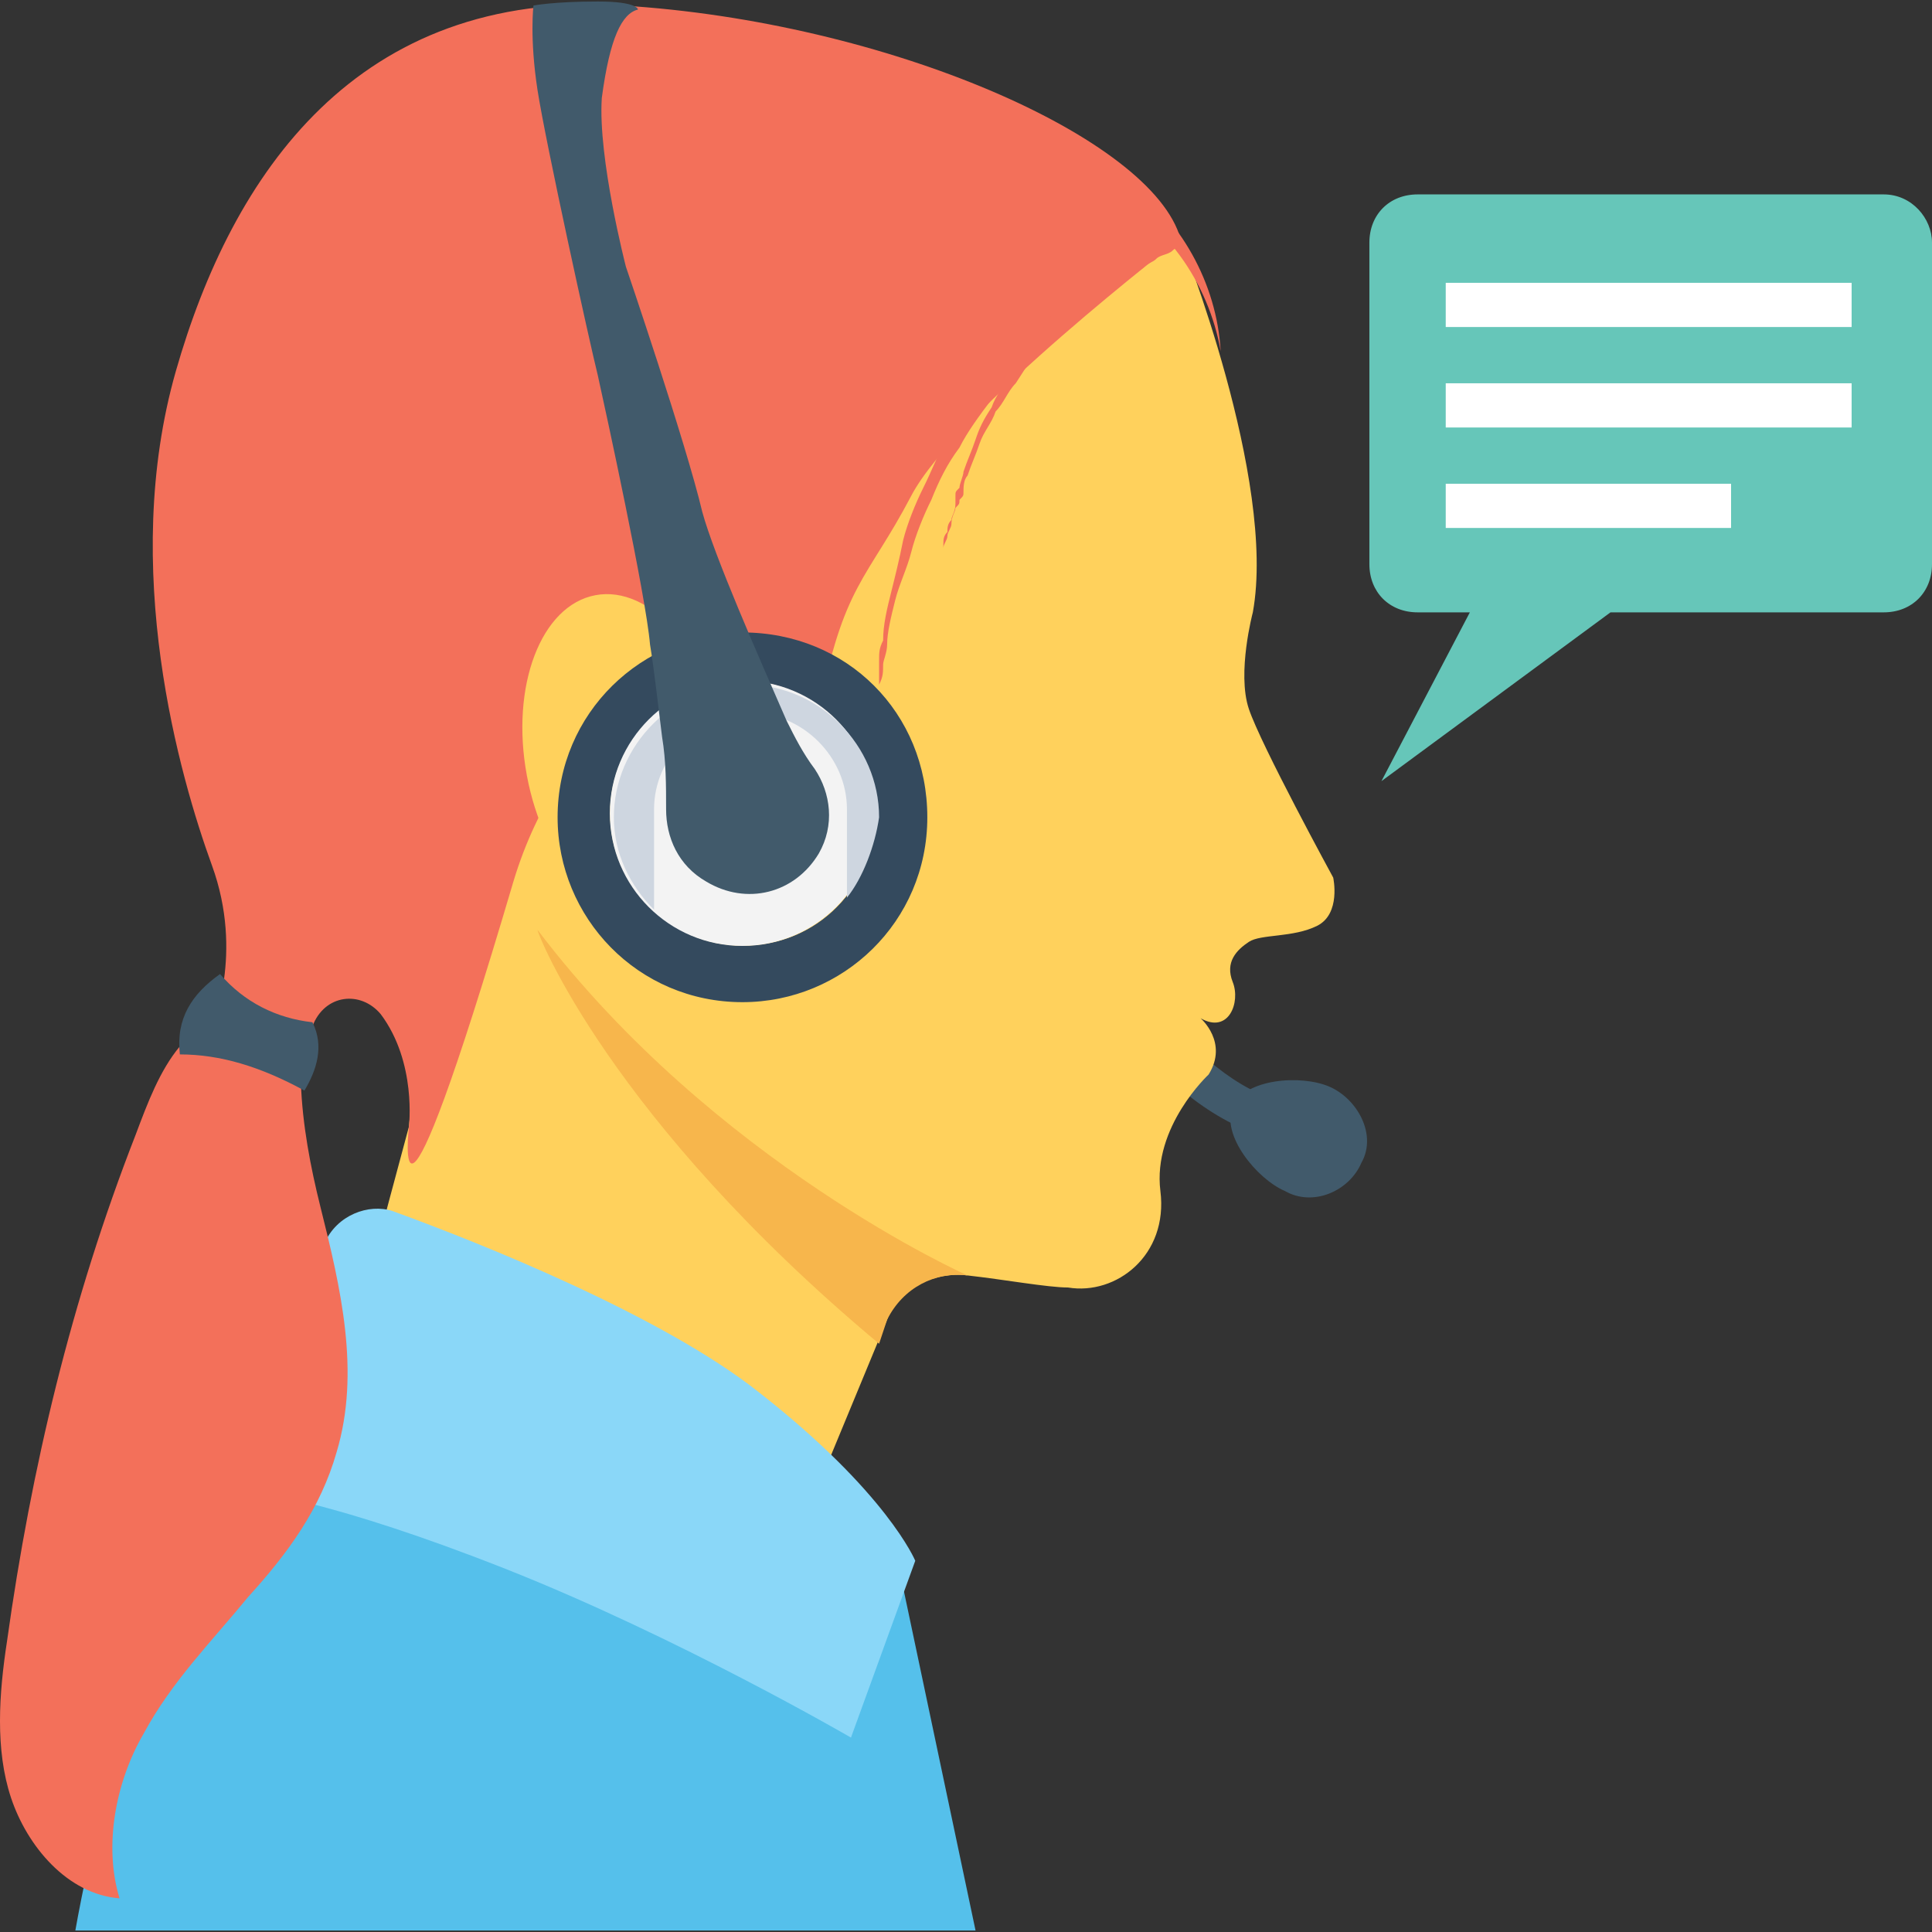 <?xml version="1.0" encoding="iso-8859-1"?>
<!-- Generator: Adobe Illustrator 19.0.0, SVG Export Plug-In . SVG Version: 6.00 Build 0)  -->
<svg version="1.1" id="Capa_1" xmlns="http://www.w3.org/2000/svg" xmlns:xlink="http://www.w3.org/1999/xlink" x="0px" y="0px"
	 viewBox="0 0 512.8 512.8" style="enable-background:new 0 0 512.8 512.8;" xml:space="preserve">
<rect x="0" y="0" width="512.8" height="512.8" fill="#333333" stroke="none"/>
<g>
	<path style="fill:#415A6B;" d="M337.867,302.267c-29.867-7.467-51.2-42.667-71.467-76.8l-3.2-5.333l9.6-5.333l3.2,5.333
		c19.2,32,39.467,66.133,65.067,72.533L337.867,302.267z"/>
	<path style="fill:#415A6B;" d="M361.333,308.667c-3.2,7.467-12.8,11.733-20.267,7.467c-7.467-3.2-17.067-14.933-13.867-22.4
		c3.2-7.467,18.133-8.533,25.6-5.333C360.267,291.6,365.6,301.2,361.333,308.667z"/>
</g>
<path style="fill:#55C0EB;" d="M258.933,512.4l-20.267-96L98.933,347.067c0,0-12.8,0-39.467,45.867C36,432.4,23.2,494.267,20,512.4
	H258.933z"/>
<path style="fill:#FFD15C;" d="M313.333,63.333c0,0,25.6,64,19.2,99.2c0,0-4.267,16-1.067,25.6c3.2,9.6,22.4,44.8,22.4,44.8
	s2.133,9.6-4.267,12.8s-14.933,2.133-18.133,4.267c-3.2,2.133-6.4,5.333-4.267,10.667c2.133,5.333-1.067,13.867-8.533,9.6
	c0,0,7.467,6.4,2.133,14.933c0,0-14.933,13.867-12.8,30.933c2.133,17.067-11.733,27.733-24.533,25.6
	c-5.333,0-17.067-2.133-26.667-3.2c-8.533-1.067-18.133,3.2-21.333,11.733l-25.6,61.867l-112-72.533
	c0-1.067,10.667-40.533,10.667-40.533l21.333-222.933L313.333,63.333z"/>
<path style="fill:#8AD7F8;" d="M86.133,330c3.2-7.467,11.733-10.667,18.133-8.533c23.467,8.533,71.467,27.733,97.067,48
	c34.133,26.667,41.6,44.8,41.6,44.8L225.867,461.2c0,0-45.867-26.667-91.733-44.8C88.267,398.267,68,396.133,68,396.133
	s4.267-13.867,5.333-29.867C76.533,355.6,81.867,340.667,86.133,330z"/>
<path style="fill:#F3705A;" d="M313.333,63.333c0,0-59.733,45.867-71.467,68.267s-18.133,23.467-24.533,57.6
	c-6.4,34.133-6.4,34.133-6.4,34.133L180,219.067l2.133-44.8c0,0-33.067,17.067-45.867,59.733
	c-33.067,112-27.733,65.067-27.733,65.067s2.133-17.067-7.467-29.867c-5.333-6.4-14.933-5.333-18.133,3.2
	c-1.067,2.133-2.133,5.333-2.133,9.6l-24.533-9.6c0,0,8.533-19.2,0-42.667s-24.533-78.933-9.6-131.2s48-101.333,118.4-97.067
	S305.867,36.667,313.333,63.333z"/>
<ellipse transform="matrix(-0.183 -0.983 0.983 -0.183 -1.107 401.048)" style="fill:#FFD15C;" cx="166.125" cy="200.984" rx="43.735" ry="26.668"/>
<g>
	<path style="fill:#F3705A;" d="M298.4,47.333C313.333,58,322.933,75.067,324,93.2c-3.2-18.133-14.933-35.2-32-42.667
		c-14.933-6.4-32-6.4-48-6.4"/>
	<path style="fill:#F3705A;" d="M313.333,65.467c0,0-1.067,0-2.133,1.067c-1.067,1.067-3.2,1.067-4.267,2.133
		c-1.067,1.067-2.133,1.067-3.2,2.133c-1.067,1.067-2.133,1.067-3.2,2.133c-1.067,1.067-3.2,2.133-4.267,2.133
		c-1.067,1.067-3.2,2.133-4.267,3.2c-3.2,2.133-6.4,4.267-9.6,7.467c-3.2,3.2-6.4,6.4-9.6,9.6c-3.2,3.2-6.4,7.467-9.6,10.667
		c-3.2,4.267-6.4,8.533-8.533,12.8c-3.2,4.267-5.333,8.533-7.467,13.867c-2.133,4.267-4.267,9.6-5.333,13.867
		c-1.067,4.267-3.2,8.533-4.267,12.8c-1.067,4.267-2.133,8.533-2.133,11.733c0,2.133-1.067,4.267-1.067,5.333
		c0,2.133,0,3.2-1.067,5.333c0,1.067,0,3.2,0,4.267s0,2.133,0,3.2c0,2.133,0,4.267,0,5.333s0,2.133,0,2.133s0-1.067,0-2.133
		s0-3.2,0-5.333c0-1.067,0-2.133,0-4.267c0-1.067,0-3.2,0-4.267c0-1.067,0-3.2,0-5.333c0-2.133,0-3.2,1.067-5.333
		c0-4.267,1.067-8.533,2.133-12.8c1.067-4.267,2.133-8.533,3.2-13.867c1.067-4.267,3.2-9.6,5.333-13.867
		c2.133-4.267,4.267-9.6,6.4-13.867c2.133-4.267,5.333-8.533,8.533-12.8c3.2-4.267,6.4-8.533,9.6-11.733
		c3.2-3.2,6.4-7.467,9.6-10.667c3.2-3.2,6.4-6.4,9.6-8.533c1.067-1.067,3.2-2.133,4.267-3.2c1.067-1.067,3.2-2.133,4.267-3.2
		c1.067,1.067,2.133,0,3.2-1.067c1.067-1.067,2.133-1.067,3.2-2.133c2.133-1.067,3.2-2.133,4.267-3.2c1.067,0,2.133,0,2.133,0
		L313.333,65.467z"/>
	<path style="fill:#F3705A;" d="M297.333,74c0,0-1.067,1.067-3.2,2.133c-1.067,0-1.067,1.067-2.133,1.067s-1.067,1.067-2.133,2.133
		c-1.067,1.067-1.067,1.067-2.133,2.133S285.6,82.533,285.6,83.6c-1.067,1.067-2.133,1.067-2.133,2.133
		c-1.067,1.067-2.133,2.133-3.2,3.2L279.2,90l-1.067,1.067c-1.067,1.067-2.133,2.133-3.2,3.2c-2.133,2.133-3.2,4.267-5.333,7.467
		c-2.133,2.133-3.2,5.333-5.333,7.467c-1.067,3.2-3.2,5.333-4.267,8.533c-1.067,3.2-2.133,5.333-3.2,8.533
		c-1.067,1.067-1.067,3.2-1.067,4.267c0,1.067,0,1.067-1.067,2.133c0,1.067,0,1.067-1.067,2.133c0,1.067-1.067,2.133-1.067,4.267
		c0,1.067-1.067,2.133-1.067,3.2c0,1.067-1.067,2.133-1.067,3.2c0,1.067,0,2.133,0,3.2c0,1.067,0,2.133,0,2.133
		c0,1.067,0,1.067,0,2.133c0,3.2,0,4.267,0,4.267s0-1.067,0-4.267c0-1.067,0-1.067,0-2.133c0-1.067,0-2.133,0-3.2
		c0-1.067,0-2.133,0-3.2c0-1.067,0-2.133,1.067-3.2c0-1.067,0-2.133,1.067-3.2c0-1.067,1.067-2.133,1.067-4.267
		c0-1.067,0-1.067,0-2.133s0-1.067,1.067-2.133c0-1.067,1.067-3.2,1.067-4.267c1.067-3.2,2.133-5.333,3.2-8.533
		c1.067-3.2,2.133-5.333,4.267-8.533c1.067-3.2,3.2-5.333,4.267-8.533c2.133-3.2,3.2-5.333,5.333-7.467
		c1.067-1.067,2.133-2.133,3.2-3.2c0-1.067,1.067-1.067,1.067-2.133c0-1.067,1.067-1.067,1.067-1.067c-1.067,0,0-1.067,1.067-2.133
		c1.067-1.067,2.133-2.133,2.133-3.2c1.067-1.067,2.133-2.133,2.133-2.133c1.067-1.067,2.133-1.067,2.133-2.133
		c2.133-1.067,2.133-1.067,3.2-2.133c1.067-1.067,1.067-1.067,2.133-1.067c2.133-2.133,3.2-3.2,3.2-3.2L297.333,74z"/>
	<path style="fill:#F3705A;" d="M85.067,255.333c-8.533,20.267-5.333,43.733,0,65.067c5.333,21.333,10.667,43.733,4.267,65.067
		c-4.267,14.933-12.8,26.667-23.467,38.4c-9.6,11.733-20.267,22.4-27.733,36.267c-7.467,12.8-10.667,29.867-6.4,43.733
		C17.867,502.8,7.2,490,2.933,477.2s-3.2-27.733-1.067-41.6c6.4-45.867,17.067-90.667,34.133-134.4
		c3.2-8.533,6.4-17.067,11.733-23.467c5.333-7.467,12.8-13.867,21.333-16"/>
</g>
<path style="fill:#415A6B;" d="M82.933,271.333c-9.6-1.067-18.133-5.333-24.533-12.8c-7.467,5.333-11.733,11.733-10.667,21.333
	c10.667,0,21.333,3.2,33.067,9.6C84,284.133,86.133,277.733,82.933,271.333z"/>
<path style="fill:#F7B64C;" d="M256.8,338.533c0,0-67.2-29.867-114.133-91.733c0,1.067,19.2,50.133,90.667,109.867l2.133-6.4
	C239.733,341.733,248.267,337.467,256.8,338.533L256.8,338.533L256.8,338.533z"/>
<path style="fill:#415A6B;" d="M197.067,175.333c-22.4,0-40.533,18.133-40.533,40.533c0,22.4,18.133,40.533,40.533,40.533
	s40.533-18.133,40.533-40.533C238.667,193.467,220.533,175.333,197.067,175.333z M197.067,251.067c-19.2,0-35.2-16-35.2-35.2
	s16-35.2,35.2-35.2s35.2,16,35.2,35.2C232.267,235.067,217.333,251.067,197.067,251.067z"/>
<path style="fill:#344A5E;" d="M197.067,167.867C170.4,167.867,148,189.2,148,216.933C148,243.6,169.333,266,197.067,266
	c26.667,0,49.067-21.333,49.067-49.067S224.8,167.867,197.067,167.867z M197.067,251.067c-19.2,0-35.2-16-35.2-35.2
	s16-35.2,35.2-35.2s35.2,16,35.2,35.2C232.267,235.067,217.333,251.067,197.067,251.067z"/>
<circle style="fill:#F3F3F3;" cx="197.067" cy="215.867" r="35.2"/>
<path style="fill:#CED6E0;" d="M224.8,238.267V214.8c0-13.867-11.733-25.6-25.6-25.6c-13.867,0-25.6,11.733-25.6,25.6v26.667
	c-6.4-6.4-10.667-14.933-10.667-24.533c0-19.2,16-35.2,35.2-35.2s35.2,16,35.2,35.2C232.267,224.4,229.067,232.933,224.8,238.267z"
	/>
<path style="fill:#415A6B;" d="M217.333,226.533c-6.4,10.667-19.2,13.867-29.867,7.467C180,229.733,176.8,222.267,176.8,214.8
	c0-6.4,0-12.8-1.067-19.2c-1.067-8.533-2.133-18.133-3.2-24.533c-1.067-12.8-11.733-61.867-13.867-71.467
	c-2.133-8.533-13.867-61.867-16-75.733s-1.067-22.4-1.067-22.4S146.933,0.4,158.667,0.4c10.667,0,10.667,2.133,10.667,2.133
	C165.067,3.6,161.867,10,159.733,26c-1.067,16,6.4,44.8,6.4,44.8s16,46.933,20.267,65.067c3.2,11.733,14.933,38.4,22.4,55.467
	c2.133,4.267,4.267,8.533,7.467,12.8C220.533,210.533,221.6,219.067,217.333,226.533z"/>
<path style="fill:#66C6B9;" d="M512.8,64.4v85.333c0,7.467-5.333,12.8-12.8,12.8h-72.533l-60.8,44.8l23.467-44.8h-13.867
	c-7.467,0-12.8-5.333-12.8-12.8V64.4c0-7.467,5.333-12.8,12.8-12.8H500C507.467,51.6,512.8,58,512.8,64.4z"/>
<g>
	<rect x="383.733" y="75.067" style="fill:#FFFFFF;" width="107.733" height="11.733"/>
	<rect x="383.733" y="101.733" style="fill:#FFFFFF;" width="107.733" height="11.733"/>
	<rect x="383.733" y="128.4" style="fill:#FFFFFF;" width="75.733" height="11.733"/>
</g>
<g>
</g>
<g>
</g>
<g>
</g>
<g>
</g>
<g>
</g>
<g>
</g>
<g>
</g>
<g>
</g>
<g>
</g>
<g>
</g>
<g>
</g>
<g>
</g>
<g>
</g>
<g>
</g>
<g>
</g>
</svg>
